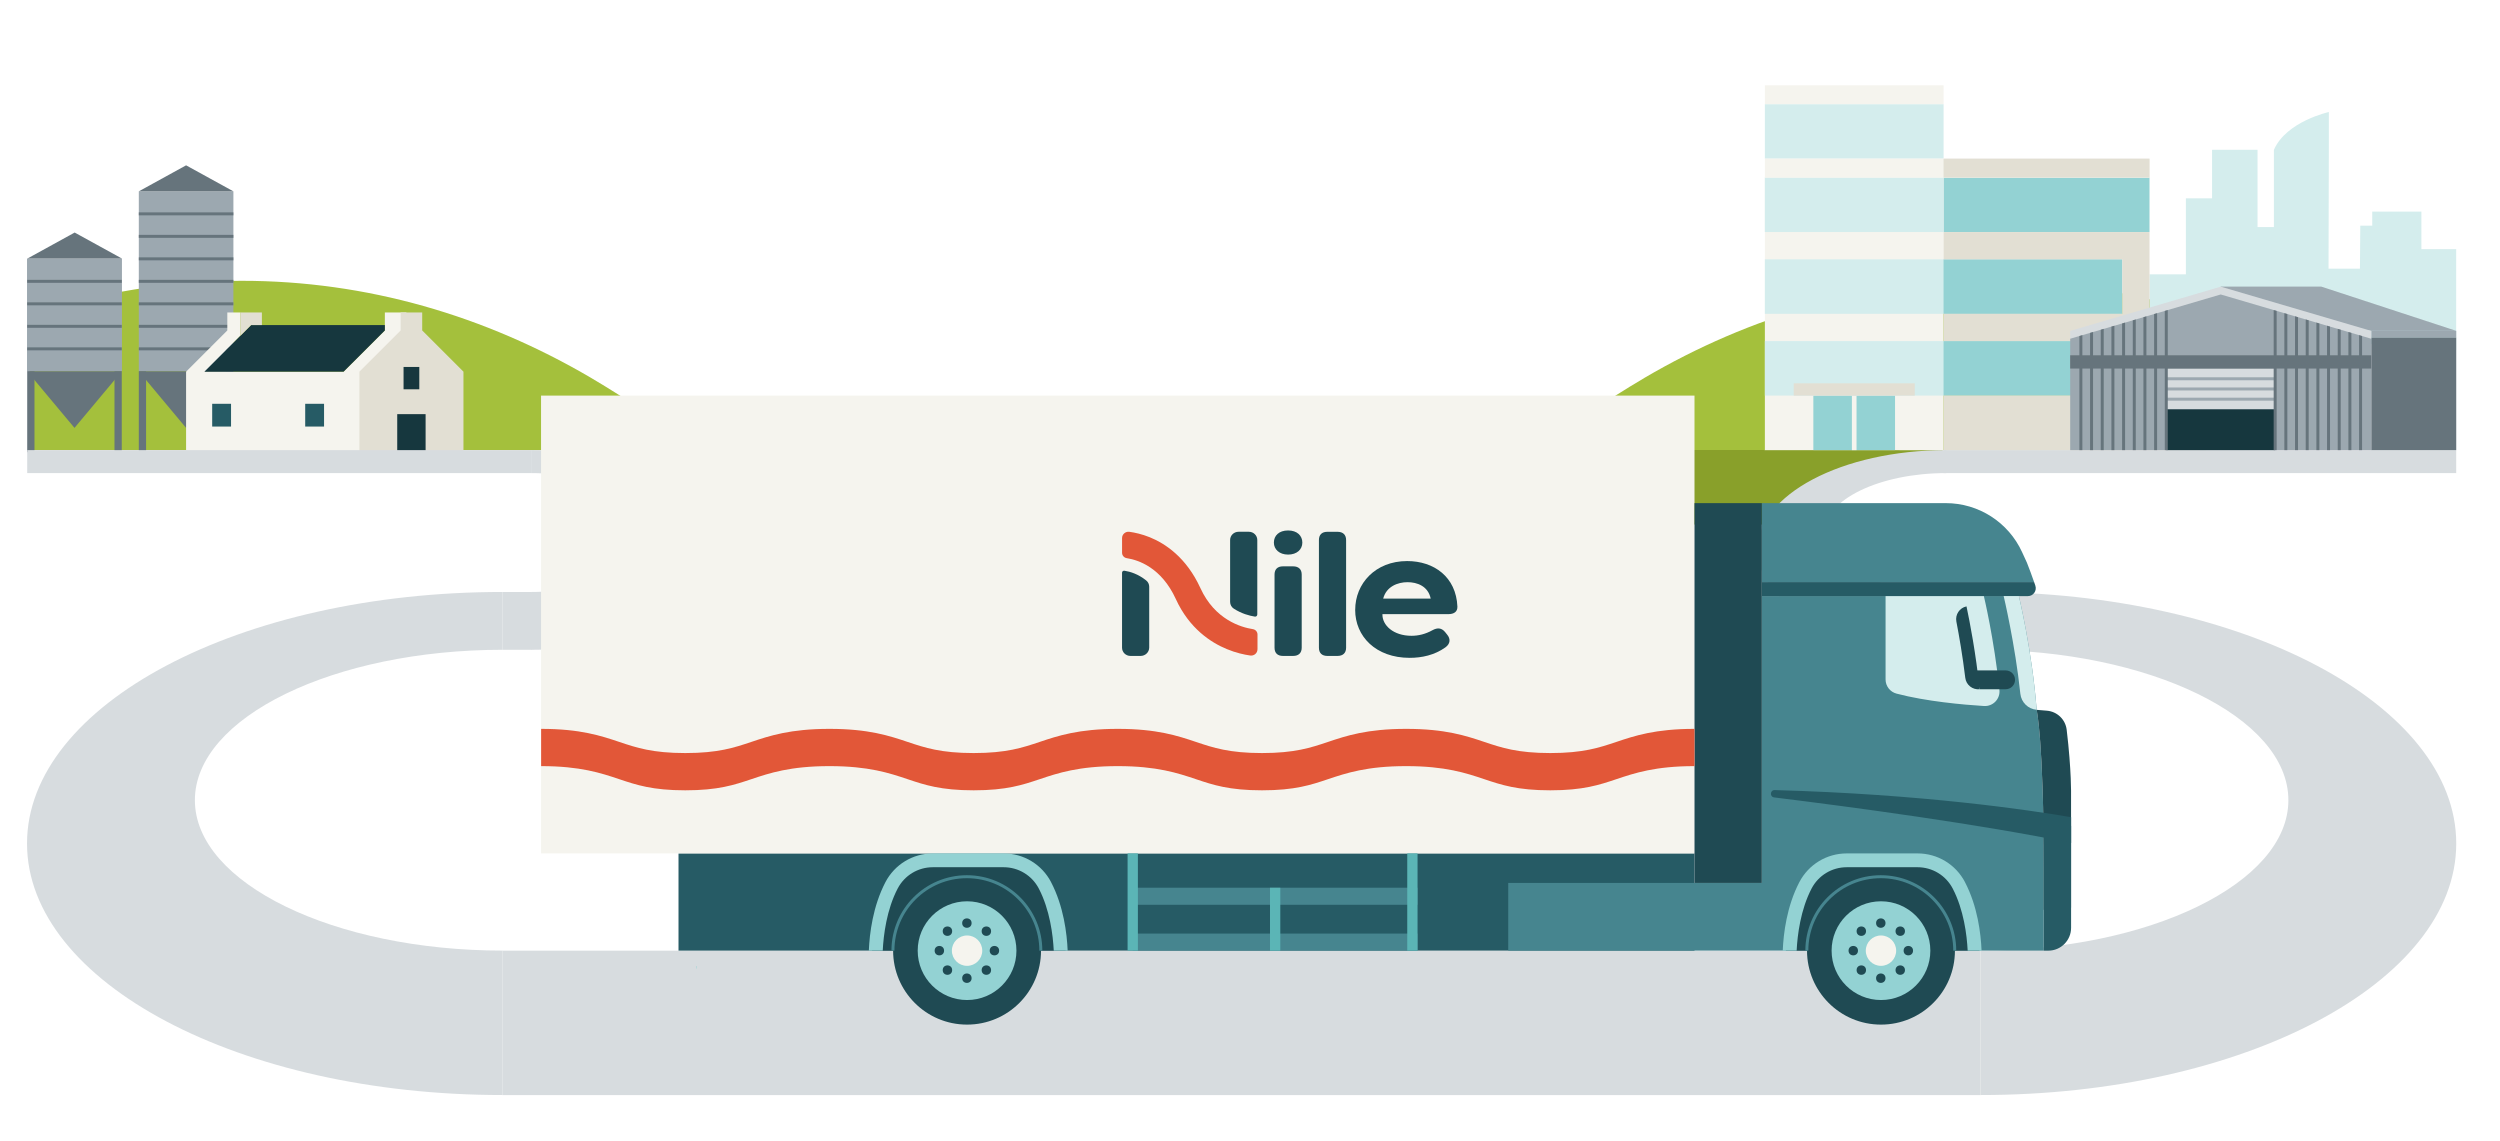 <svg xmlns="http://www.w3.org/2000/svg" xmlns:xlink="http://www.w3.org/1999/xlink" id="Foreground" viewBox="0 0 838.05 382.45" class="__web-inspector-hide-shortcut__"><defs><style>.cls-1{stroke:#9ca8b0;}.cls-1,.cls-2,.cls-3{stroke-miterlimit:10;}.cls-1,.cls-3{fill:#fff;}.cls-4{fill:#93d2d3;}.cls-4,.cls-5,.cls-6,.cls-7,.cls-8,.cls-9,.cls-10,.cls-11,.cls-12,.cls-13,.cls-14,.cls-15,.cls-16,.cls-17,.cls-18,.cls-19{stroke-width:0px;}.cls-5{fill:#1f4a53;}.cls-6{fill:#265b65;}.cls-2{stroke:#46858f;}.cls-2,.cls-7{fill:none;}.cls-20{clip-path:url(#clippath);}.cls-3{stroke:#66747c;}.cls-8{fill:#9ca8b0;}.cls-9{fill:#16373e;}.cls-10{fill:#a4c03c;}.cls-11{fill:#f5f4ee;}.cls-12{fill:#66747c;}.cls-13{fill:#89a02a;}.cls-14{fill:#e2dfd3;}.cls-15{fill:#e25738;}.cls-16{fill:#d7dcdf;}.cls-17{fill:#5bb5b6;}.cls-18{fill:#46858f;}.cls-19{fill:#d4eded;}</style><clipPath id="clippath"><polygon class="cls-7" points="693.97 113.55 744.43 98.71 794.89 113.55 794.89 113.55 794.89 150.89 693.97 150.89 693.97 113.55 693.97 113.55"/></clipPath></defs><path class="cls-10" d="M551.2,126.7c35.59-20.9,75.29-32.57,117.17-32.57,24.56,0,48.37,4.02,71.04,11.56v45.21h-71.04s-19.85,0-19.85,0h-158.48c30.21,0,33.79-8.12,61.16-24.19Z"/><path class="cls-10" d="M198.19,126.7c-35.59-20.9-75.29-32.57-117.17-32.57-24.56,0-48.37,4.02-71.04,11.56v45.21h249.37c-30.21,0-33.79-8.12-61.16-24.19Z"/><path class="cls-13" d="M651.18,156.62v-5.73l-101.18-.05v25h59.86c2.22-10.43,19.87-18.65,41.33-19.22Z"/><rect class="cls-8" x="46.53" y="64.14" width="31.71" height="60.33"/><polygon class="cls-12" points="46.53 64.14 62.38 55.42 78.23 64.14 46.53 64.14"/><polygon class="cls-12" points="46.53 124.48 62.38 143.44 78.23 124.48 46.53 124.48"/><rect class="cls-12" x="46.53" y="124.48" width="2.44" height="27.11"/><rect class="cls-12" x="75.79" y="124.48" width="2.44" height="27.11"/><line class="cls-3" x1="46.53" y1="116.94" x2="78.23" y2="116.94"/><line class="cls-3" x1="46.53" y1="109.39" x2="78.23" y2="109.39"/><line class="cls-3" x1="46.53" y1="101.85" x2="78.23" y2="101.85"/><line class="cls-3" x1="46.53" y1="94.31" x2="78.23" y2="94.31"/><line class="cls-3" x1="46.53" y1="86.77" x2="78.23" y2="86.77"/><line class="cls-3" x1="46.53" y1="79.23" x2="78.23" y2="79.23"/><line class="cls-3" x1="46.53" y1="71.69" x2="78.23" y2="71.69"/><rect class="cls-8" x="9.06" y="86.67" width="31.82" height="37.81"/><polygon class="cls-12" points="9.18 86.67 25.03 77.95 40.88 86.67 9.18 86.67"/><polygon class="cls-12" points="9.12 124.48 24.97 143.44 40.82 124.48 9.12 124.48"/><rect class="cls-12" x="9.12" y="124.48" width="2.44" height="27.11"/><rect class="cls-12" x="38.38" y="124.48" width="2.44" height="27.11"/><line class="cls-3" x1="9.12" y1="116.94" x2="40.82" y2="116.94"/><line class="cls-3" x1="9.12" y1="109.39" x2="40.82" y2="109.39"/><line class="cls-3" x1="9.12" y1="101.85" x2="40.82" y2="101.85"/><line class="cls-3" x1="9.12" y1="94.31" x2="40.82" y2="94.31"/><polygon class="cls-11" points="136.23 110.77 136.23 104.75 132.62 104.75 129.01 104.75 129.01 110.77 115.18 124.59 68.55 124.59 80.57 112.57 80.57 104.75 79.82 104.75 76.2 104.75 76.2 110.77 62.38 124.59 62.38 151.58 65.2 151.58 66.74 151.58 115.18 151.58 116.73 151.58 150.05 151.58 150.05 124.59 136.23 110.77"/><polygon class="cls-14" points="141.53 110.77 141.53 104.75 137.92 104.75 134.31 104.75 134.31 110.77 120.48 124.59 120.48 151.58 155.36 151.58 155.36 124.59 141.53 110.77"/><rect class="cls-9" x="133.16" y="138.83" width="9.51" height="12.76"/><rect class="cls-9" x="135.28" y="123.01" width="5.28" height="7.49"/><rect class="cls-6" x="71.13" y="135.36" width="6.32" height="7.63"/><rect class="cls-6" x="102.31" y="135.36" width="6.32" height="7.63"/><polygon class="cls-9" points="84.18 108.96 68.55 124.59 115.18 124.59 115.25 124.52 129.01 110.77 129.01 108.96 84.18 108.96"/><polygon class="cls-14" points="80.57 112.57 80.57 104.75 84.18 104.75 87.79 104.75 87.79 108.96 84.18 108.96 80.57 112.57"/><path class="cls-16" d="M168.5,217.83v-19.39c-88.06,0-159.44,37.75-159.44,84.32s71.38,84.32,159.44,84.32v-48.42c-56.43,0-103.17-22.57-103.17-50.42s46.74-50.42,103.17-50.42Z"/><polygon class="cls-16" points="178.03 198.44 168.5 198.44 168.5 217.83 178.03 217.83 189.22 209.45 178.03 198.44"/><rect class="cls-16" x="9.12" y="150.89" width="168.91" height="7.7"/><path class="cls-16" d="M178.03,158.59v-7.7c34.95,0,63.28,14.98,63.28,33.47,0,18.48-28.33,33.47-63.28,33.47v-7.7s0-11.69,0-11.69h0c22.4,0,40.95-8.79,40.95-19.84,0-11.05-18.55-20.01-40.95-20.01Z"/><path class="cls-16" d="M663.94,217.83v-19.39c88.06,0,159.44,37.75,159.44,84.32,0,46.57-71.38,84.32-159.44,84.32v-19.39s0-21.8,0-21.8v-7.23c56.43,0,103.17-22.57,103.17-50.42,0-27.85-46.74-50.42-103.17-50.42Z"/><rect class="cls-16" x="651.52" y="150.89" width="171.85" height="7.7"/><polygon class="cls-16" points="663.94 198.44 673.47 198.44 673.47 217.83 663.94 217.83 652.74 209.45 663.94 198.44"/><path class="cls-16" d="M652.43,158.59v-7.7c-34.95,0-63.28,14.98-63.28,33.47s28.33,33.47,63.28,33.47v-19.39s0,0,0,0c-22.4,0-40.95-8.79-40.95-19.84s18.55-20.01,40.95-20.01Z"/><rect class="cls-16" x="168.5" y="318.68" width="495.44" height="48.42"/><rect class="cls-4" x="233.34" y="323.83" width=".14" height=".85"/><path class="cls-19" d="M811.7,83.52v11.81h0v-24.39h-16.48v4.71h-4.01l-.11,14.42h-10.53l.11-43.14v-9.38s-14.25,3.12-18.42,12.67v25.89h-5.49v-25.89h-15.25v16.27h-8.77v25.47h-12.2v18.25l102.81,7.11v-33.81h-11.67Z"/><rect class="cls-11" x="591.62" y="59.52" width="59.91" height="91.37"/><rect class="cls-4" x="651.52" y="59.52" width="69.04" height="18.27"/><rect class="cls-19" x="591.62" y="59.52" width="59.91" height="18.27" transform="translate(1243.14 137.31) rotate(180)"/><rect class="cls-19" x="591.62" y="34.92" width="59.91" height="18.27"/><rect class="cls-19" x="591.62" y="86.93" width="119.81" height="18.27"/><rect class="cls-4" x="651.52" y="86.93" width="59.91" height="18.27"/><rect class="cls-19" x="591.62" y="114.34" width="119.81" height="18.27"/><rect class="cls-4" x="651.52" y="114.34" width="59.91" height="18.27"/><rect class="cls-14" x="651.52" y="132.62" width="59.91" height="18.27"/><rect class="cls-11" x="591.62" y="53.19" width="128.95" height="6.32"/><rect class="cls-14" x="651.52" y="53.19" width="69.04" height="6.32"/><rect class="cls-11" x="591.62" y="28.6" width="59.91" height="6.32"/><polygon class="cls-14" points="711.43 77.79 651.52 77.79 651.52 86.93 711.43 86.93 711.43 105.21 651.52 105.21 651.52 114.34 711.43 114.34 720.56 114.34 720.56 105.21 720.56 86.93 720.56 77.79 711.43 77.79"/><rect class="cls-4" x="607.87" y="132.62" width="27.39" height="18.27"/><rect class="cls-11" x="620.79" y="132.62" width="1.56" height="18.27"/><rect class="cls-14" x="601.28" y="128.49" width="40.59" height="4.13"/><polygon class="cls-8" points="794.89 111.04 794.89 113.17 823.38 113.17 823.38 111.04 823.38 110.91 794.89 110.91 794.89 111.04"/><polygon class="cls-12" points="794.89 115.3 794.89 150.89 823.38 150.89 823.38 115.3 823.38 113.17 794.89 113.17 794.89 115.3"/><polygon class="cls-8" points="744.43 96.07 744.43 104.57 794.89 110.91 823.38 110.91 778.12 96.07 744.43 96.07"/><polygon class="cls-16" points="693.97 110.93 744.43 96.09 794.89 110.93 794.89 113.55 778.73 113.55 744.43 119.11 710.13 113.55 693.97 113.55 693.97 110.93"/><polygon class="cls-8" points="693.97 113.55 744.43 98.71 794.89 113.55 794.89 113.55 794.89 150.89 693.97 150.89 693.97 113.55 693.97 113.55"/><rect class="cls-16" x="726.18" y="123.56" width="36.49" height="13.67" transform="translate(1488.86 260.78) rotate(-180)"/><line class="cls-1" x1="762.68" y1="133.81" x2="726.18" y2="133.81"/><line class="cls-1" x1="762.68" y1="130.39" x2="726.18" y2="130.39"/><line class="cls-1" x1="762.68" y1="126.97" x2="726.18" y2="126.97"/><rect class="cls-9" x="726.18" y="137.23" width="36.49" height="13.67" transform="translate(1488.86 288.12) rotate(-180)"/><g class="cls-20"><line class="cls-3" x1="791.31" y1="96.09" x2="791.31" y2="150.89"/><line class="cls-3" x1="787.73" y1="96.09" x2="787.73" y2="150.89"/><line class="cls-3" x1="784.15" y1="96.09" x2="784.15" y2="150.89"/><line class="cls-3" x1="780.57" y1="96.09" x2="780.57" y2="150.89"/><line class="cls-3" x1="777" y1="96.09" x2="777" y2="150.89"/><line class="cls-3" x1="773.42" y1="96.09" x2="773.42" y2="150.89"/><line class="cls-3" x1="769.84" y1="96.09" x2="769.84" y2="150.89"/><line class="cls-3" x1="766.26" y1="96.09" x2="766.26" y2="150.89"/><line class="cls-3" x1="762.68" y1="96.09" x2="762.68" y2="150.89"/><line class="cls-3" x1="726.18" y1="96.09" x2="726.18" y2="150.89"/><line class="cls-3" x1="722.6" y1="96.09" x2="722.6" y2="150.89"/><line class="cls-3" x1="719.02" y1="96.09" x2="719.02" y2="150.89"/><line class="cls-3" x1="715.45" y1="96.09" x2="715.45" y2="150.89"/><line class="cls-3" x1="711.87" y1="96.09" x2="711.87" y2="150.89"/><line class="cls-3" x1="708.29" y1="96.09" x2="708.29" y2="150.89"/><line class="cls-3" x1="704.71" y1="96.09" x2="704.71" y2="150.89"/><line class="cls-3" x1="701.13" y1="96.09" x2="701.13" y2="150.89"/><line class="cls-3" x1="697.55" y1="96.09" x2="697.55" y2="150.89"/></g><rect class="cls-12" x="693.97" y="119.11" width="100.92" height="4.45" transform="translate(1488.86 242.66) rotate(-180)"/><rect class="cls-6" x="227.45" y="286.07" width="340.58" height="32.6"/><path class="cls-18" d="M682.73,237.94c-1.47-19.45-5.96-38.12-5.96-38.12h-86.18v96.16h-85v22.69h179.52v-27.85c0-42.49-2.38-52.89-2.38-52.89Z"/><path class="cls-6" d="M590.6,195.11h91.27c.14.4.28.81.42,1.21.58,1.72-.69,3.51-2.5,3.51h-3.01s-86.18,0-86.18,0v-4.71Z"/><path class="cls-18" d="M652.28,168.66h-61.68v26.45h91.27c-.75-2.17-1.55-4.33-2.4-6.48l-1.63-3.55c-4.58-10-14.57-16.42-25.57-16.42Z"/><path class="cls-19" d="M682.73,237.94c-1.47-19.45-5.96-38.12-5.96-38.12h-5.1s3.84,16.15,5.59,32.73c.3,2.88,2.59,5.14,5.47,5.38h0Z"/><path class="cls-19" d="M665.03,199.83s3.46,14.37,5.22,31.47c.31,3-2.16,5.55-5.17,5.37-7.04-.44-19.32-1.53-29.31-4.15-2.17-.57-3.69-2.51-3.69-4.75v-27.93h32.95Z"/><path class="cls-11" d="M568.03,132.62H181.37s0,153.46,0,153.46h386.66s0-153.46,0-153.46Z"/><rect class="cls-18" x="379.72" y="297.58" width="95.47" height="5.72" transform="translate(854.91 600.88) rotate(-180)"/><rect class="cls-18" x="379.72" y="312.96" width="95.47" height="5.72" transform="translate(854.91 631.63) rotate(-180)"/><rect class="cls-17" x="471.74" y="286.08" width="3.45" height="32.6" transform="translate(946.93 604.75) rotate(-180)"/><rect class="cls-17" x="378" y="286.08" width="3.45" height="32.6" transform="translate(759.44 604.75) rotate(-180)"/><rect class="cls-17" x="425.73" y="297.58" width="3.45" height="21.09" transform="translate(854.91 616.26) rotate(-180)"/><path class="cls-5" d="M314.33,288.41c-9.82,0-18.19,7.11-19.79,16.79l-2.23,13.47h64.91l-1.66-12.78c-1.3-10-9.81-17.48-19.9-17.48h-21.34Z"/><circle class="cls-5" cx="324.18" cy="318.68" r="24.79"/><circle class="cls-4" cx="324.18" cy="318.68" r="16.55"/><circle class="cls-11" cx="324.18" cy="318.68" r="5.09"/><path class="cls-2" d="M348.91,318.68c0-13.69-11.1-24.79-24.79-24.79-13.69,0-24.79,11.1-24.79,24.79"/><circle class="cls-5" cx="324.12" cy="309.44" r="1.58"/><circle class="cls-5" cx="324.12" cy="327.91" r="1.58"/><circle class="cls-5" cx="333.35" cy="318.68" r="1.58"/><circle class="cls-5" cx="314.89" cy="318.68" r="1.58"/><circle class="cls-5" cx="330.65" cy="312.15" r="1.58"/><circle class="cls-5" cx="317.6" cy="325.2" r="1.58"/><circle class="cls-5" cx="330.65" cy="325.2" r="1.58"/><circle class="cls-5" cx="317.6" cy="312.15" r="1.58"/><path class="cls-4" d="M352.36,295.74c-3.1-5.96-9.2-9.66-15.92-9.66h-23.72c-6.72,0-12.82,3.7-15.92,9.66-4.19,8.06-5.31,17.13-5.55,22.94h4.66c.26-5.27,1.31-13.72,4.99-20.8,2.3-4.42,6.82-7.17,11.81-7.17h23.72c4.98,0,9.51,2.75,11.81,7.17,3.69,7.1,4.74,15.54,5,20.8h4.66c-.24-5.81-1.35-14.88-5.55-22.94Z"/><path class="cls-5" d="M672.32,224.73h-10.54s1.83,6.32,1.83,6.32h8.71c1.75,0,3.16-1.42,3.16-3.16h0c0-1.75-1.42-3.16-3.16-3.16Z"/><path class="cls-5" d="M663.6,231.05h0c-1.22-11.9-3.27-22.51-4.39-27.78h0c-2.34.49-3.85,2.77-3.39,5.12.93,4.79,2.08,11.44,2.98,18.83.29,2.37,2.42,4.07,4.8,3.83Z"/><path class="cls-5" d="M685.11,305.01c1.74-.78,3.64-1.23,5.63-1.23,1.21,0,2.39.18,3.52.48v-37.65s.19-8.18-1.47-22c-.41-3.42-3.17-6.08-6.61-6.37l-3.46-.29s2.38,10.39,2.38,52.89v14.18Z"/><path class="cls-6" d="M684.98,276.86c.09,4.96.14,7.82.14,13.97v27.85h1.5c4.23,0,7.65-3.43,7.65-7.65v-34.17h-9.29Z"/><path class="cls-6" d="M594.92,264.85c49.59,1.37,85.29,6.67,99.36,9.09v8.63c-30.63-6.3-73.31-12.02-99.55-15.26-1.56-.19-1.38-2.51.19-2.46Z"/><rect class="cls-5" x="568.03" y="168.66" width="22.57" height="127.32"/><path class="cls-5" d="M663.57,318.68l-1.66-12.78c-1.3-10-9.81-17.48-19.9-17.48h-21.34c-9.82,0-18.19,7.11-19.8,16.79l-2.23,13.47h64.91Z"/><circle class="cls-5" cx="630.54" cy="318.68" r="24.79"/><circle class="cls-4" cx="630.54" cy="318.68" r="16.55"/><circle class="cls-11" cx="630.54" cy="318.68" r="5.09"/><path class="cls-2" d="M655.27,318.68c0-13.69-11.1-24.79-24.79-24.79-13.69,0-24.79,11.1-24.79,24.79"/><circle class="cls-5" cx="630.48" cy="309.44" r="1.58"/><circle class="cls-5" cx="630.48" cy="327.91" r="1.58"/><circle class="cls-5" cx="639.71" cy="318.68" r="1.58"/><circle class="cls-5" cx="621.25" cy="318.68" r="1.58"/><circle class="cls-5" cx="637" cy="312.15" r="1.58"/><circle class="cls-5" cx="623.95" cy="325.2" r="1.58"/><circle class="cls-5" cx="637" cy="325.2" r="1.58"/><circle class="cls-5" cx="623.95" cy="312.15" r="1.58"/><path class="cls-4" d="M658.72,295.74c-3.1-5.96-9.2-9.66-15.92-9.66h-23.72c-6.72,0-12.82,3.7-15.92,9.66-4.19,8.06-5.31,17.13-5.55,22.94h4.66c.26-5.27,1.31-13.72,4.99-20.8,2.3-4.42,6.82-7.17,11.81-7.17h23.72c4.98,0,9.51,2.75,11.81,7.17,3.69,7.1,4.74,15.54,5,20.8h4.66c-.24-5.81-1.35-14.88-5.55-22.94Z"/><path class="cls-15" d="M421.53,217.66c0,1.28-1.15,2.27-2.44,2.08-1.97-.28-4.77-.87-7.88-2.17-5.29-2.19-12.54-6.88-17.05-16.76-4.83-10.56-12.56-13.1-16.44-13.7-.91-.14-1.58-.9-1.58-1.8v-4.95c0-1.27,1.15-2.26,2.43-2.09,1.85.25,4.23.77,6.86,1.83,5.14,2.08,12.26,6.73,16.99,17.08,4.82,10.54,13.59,13.1,17.56,13.72.9.14,1.56.9,1.56,1.79v4.96Z"/><path class="cls-5" d="M427.03,181.89c0-2.31,1.69-4.07,4.77-4.07,3.03,0,4.77,1.76,4.77,4.07s-1.85,4.02-4.77,4.02c-2.93,0-4.77-1.76-4.77-4.02"/><path class="cls-5" d="M442.13,217.12v-36.09c0-1.78,1-2.76,2.82-2.76h3.41c1.82,0,2.88.98,2.88,2.76v36.09c0,1.78-1.06,2.76-2.88,2.76h-3.41c-1.82,0-2.82-.98-2.82-2.76"/><path class="cls-5" d="M479.6,200.67c-.86-4.17-4.51-5.51-7.78-5.51s-7.1,1.45-8.15,5.51h15.93ZM454.29,204.42c0-8.77,6.73-16.34,17.41-16.34,9.01,0,16.42,5.32,16.85,15.25.06,1.75-1.17,2.54-3.03,2.54h-22.1c-.12,3.69,3.64,7.26,9.75,7.26,2.28,0,4.63-.54,7.04-1.88,1.67-.91,3.03-.79,4.2.61l.68.85c1.23,1.45,1.11,3.09-.56,4.3-3.64,2.6-7.9,3.51-11.98,3.51-11.36,0-18.27-7.2-18.27-16.09"/><path class="cls-5" d="M427.25,217.12v-24.51c0-1.78,1-2.76,2.82-2.76h3.41c1.82,0,2.88.98,2.88,2.76v24.51c0,1.78-1.06,2.76-2.88,2.76h-3.41c-1.82,0-2.82-.98-2.82-2.76"/><path class="cls-5" d="M421.47,206.03v-25.01c0-1.53-1.26-2.76-2.82-2.76h-3.47c-1.56,0-2.82,1.24-2.82,2.76v20.75c0,.91.46,1.77,1.24,2.27,2.62,1.68,5.21,2.37,7.05,2.66h0c.42.07.81-.25.81-.67"/><path class="cls-5" d="M376.13,191.98v25.14c0,1.53,1.26,2.76,2.82,2.76h3.41c1.59,0,2.88-1.26,2.88-2.82v-20.39c0-.81-.37-1.59-1.02-2.1-2.7-2.16-5.38-2.95-7.18-3.23-.03,0-.06-.01-.1-.02-.42-.07-.81.24-.81.66"/><path class="cls-15" d="M541.8,248.72c-5.7,1.91-11.08,3.72-22.1,3.72s-16.4-1.81-22.1-3.72c-6.13-2.06-13.09-4.39-26.23-4.39s-20.1,2.33-26.23,4.39c-5.7,1.91-11.08,3.72-22.1,3.72s-16.4-1.81-22.1-3.72c-6.13-2.06-13.09-4.39-26.23-4.39s-20.1,2.33-26.23,4.39c-5.7,1.91-11.08,3.72-22.1,3.72s-16.4-1.81-22.1-3.72c-6.13-2.06-13.09-4.39-26.23-4.39s-20.1,2.33-26.23,4.39c-5.7,1.91-11.08,3.72-22.1,3.72s-16.4-1.81-22.1-3.72c-6.13-2.06-13.09-4.39-26.23-4.39v12.49c13.14,0,20.1,2.33,26.23,4.39,5.7,1.91,11.08,3.72,22.1,3.72s16.4-1.81,22.1-3.72c6.13-2.06,13.08-4.39,26.23-4.39s20.1,2.33,26.23,4.39c5.7,1.91,11.08,3.72,22.1,3.72s16.4-1.81,22.1-3.72c6.13-2.06,13.09-4.39,26.23-4.39s20.1,2.33,26.23,4.39c5.7,1.91,11.08,3.72,22.1,3.72s16.41-1.81,22.1-3.72c6.13-2.06,13.09-4.39,26.23-4.39s20.1,2.33,26.23,4.39c5.7,1.91,11.08,3.72,22.1,3.72s16.4-1.81,22.1-3.72c6.13-2.06,13.08-4.39,26.23-4.39v-12.49c-13.15,0-20.1,2.33-26.23,4.39Z"/></svg>